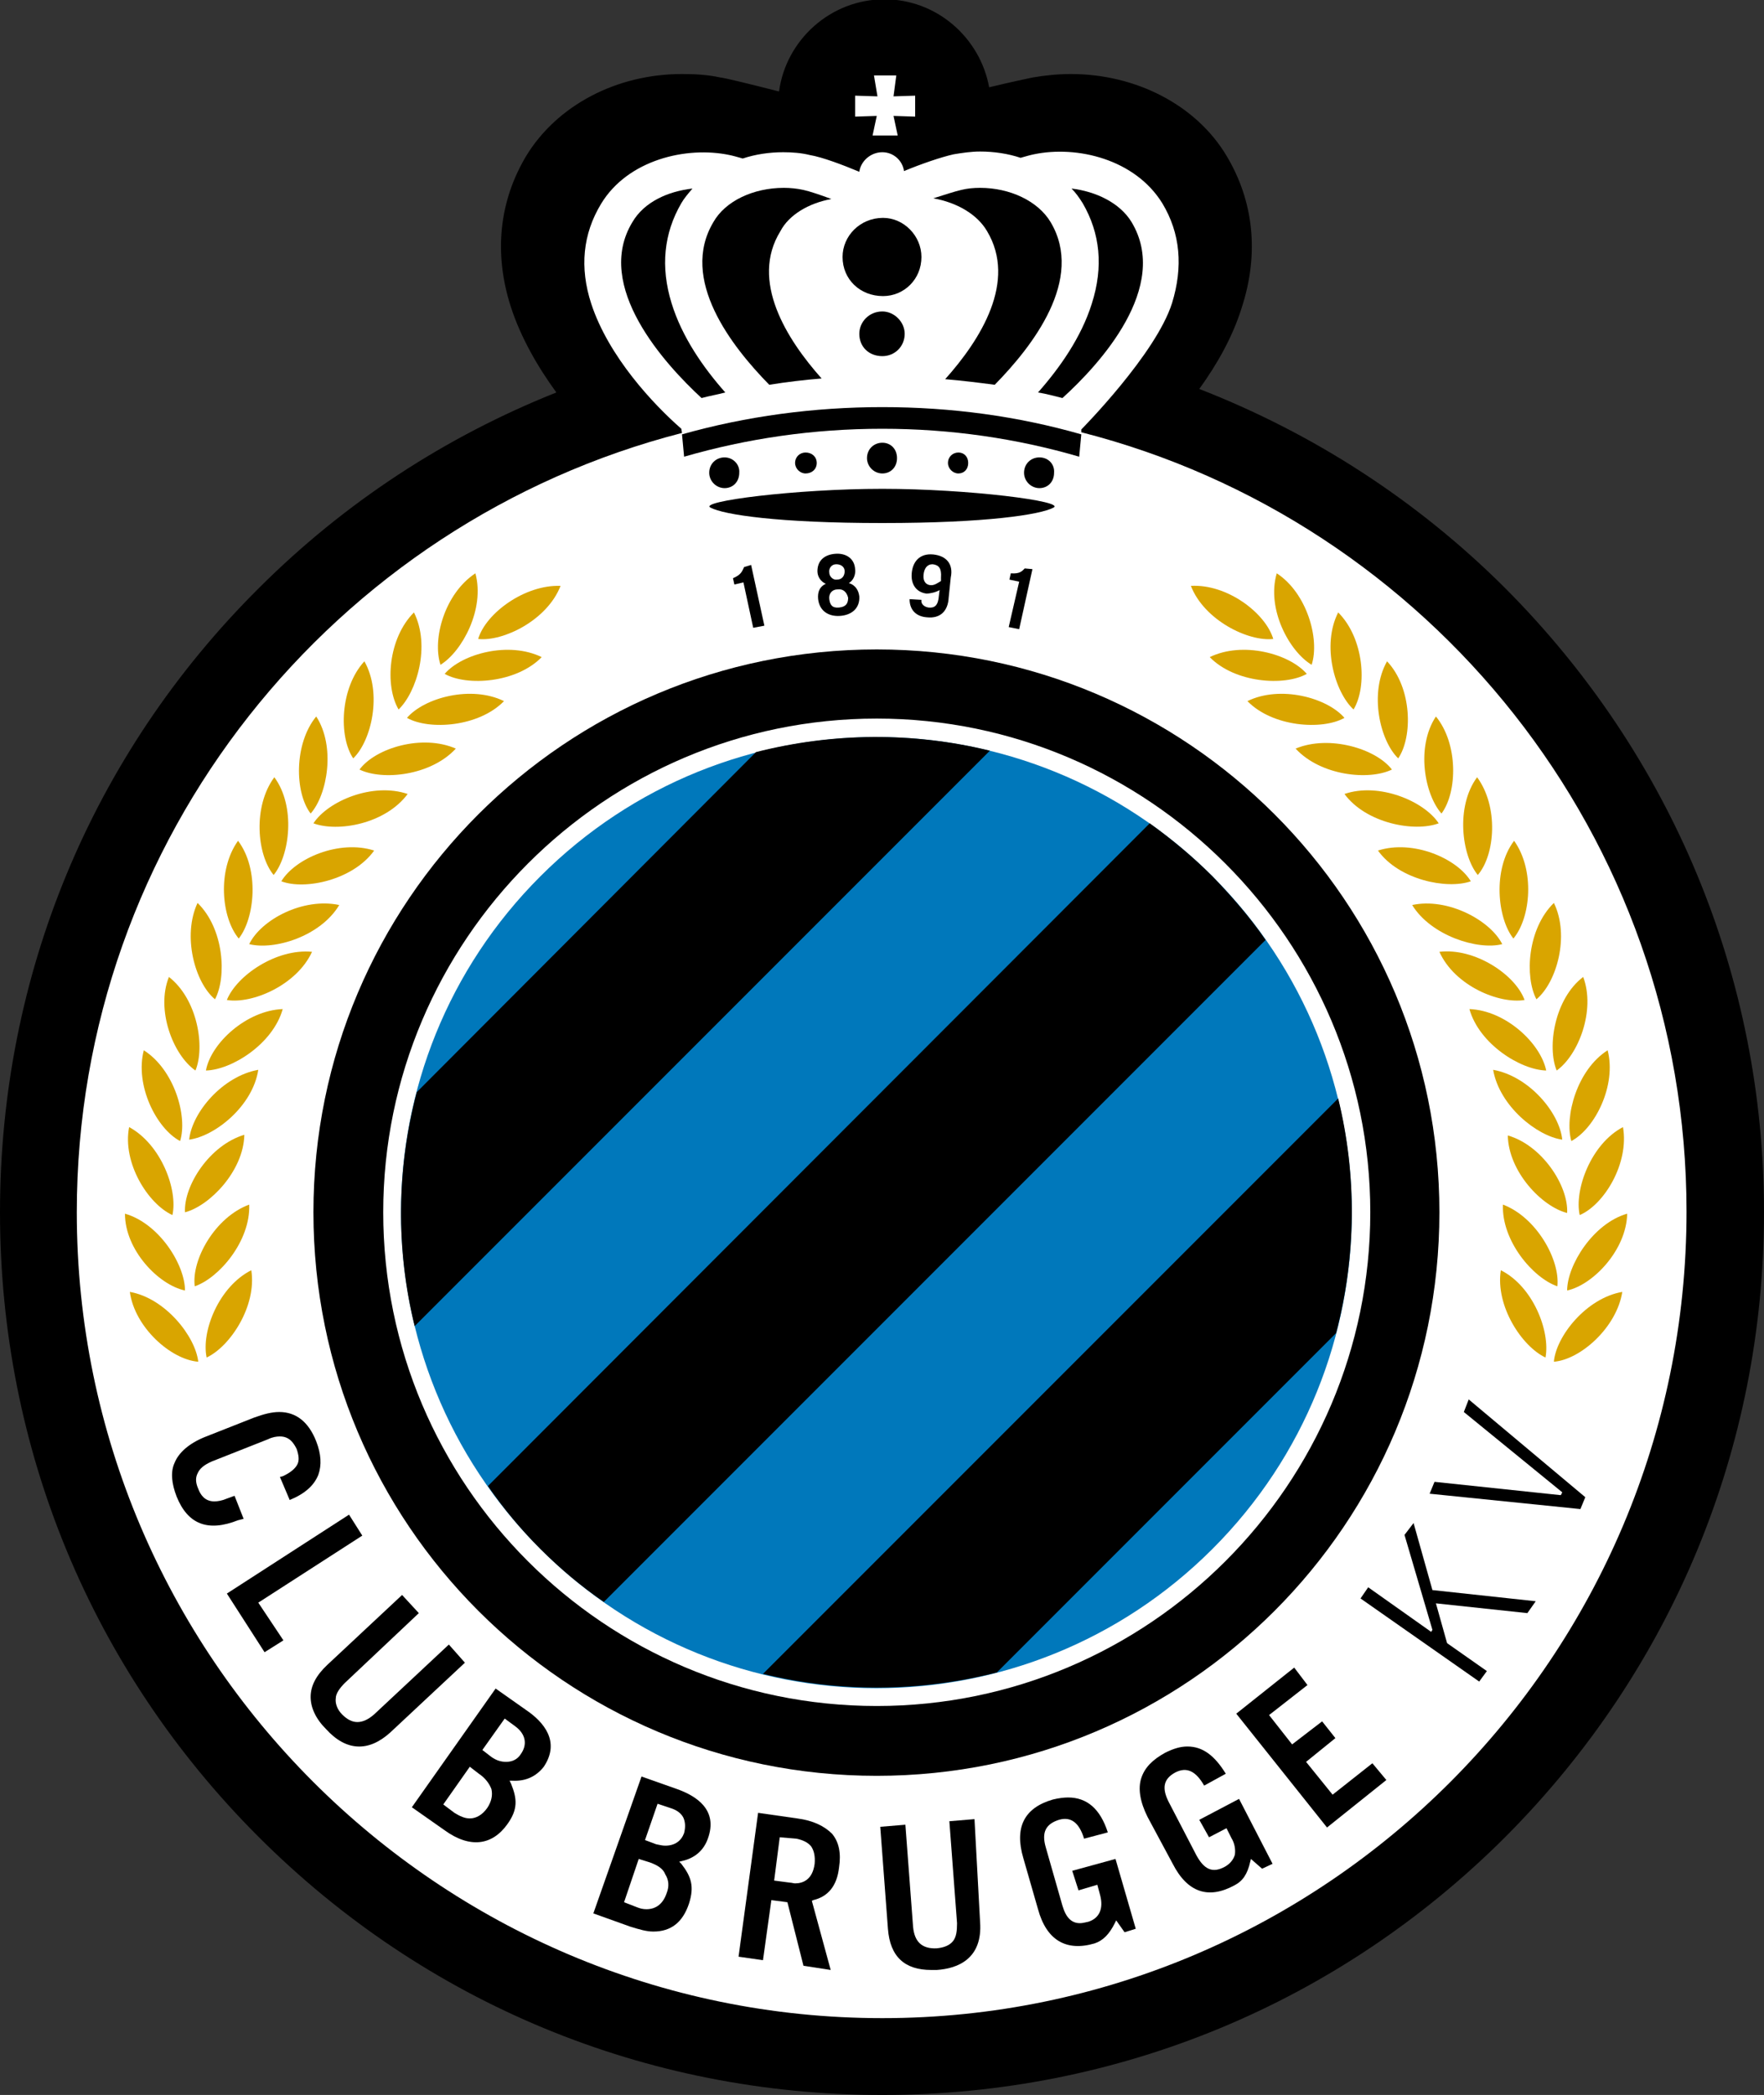<svg xmlns="http://www.w3.org/2000/svg" xmlns:xlink="http://www.w3.org/1999/xlink" id="Layer_1" x="0px" y="0px" viewBox="0 0 252.7 300" style="enable-background:new 0 0 252.7 300;" xml:space="preserve"><rect x="0" y="0" width="252.7" height="300" fill="#333333" stroke="none"/><style type="text/css">	.st0{clip-path:url(#SVGID_00000183237997217406485360000003035965268659778710_);fill:#FFFFFF;}	.st1{clip-path:url(#SVGID_00000094579097743511060450000004433352571906634910_);}	.st2{clip-path:url(#SVGID_00000114769410999626510570000000306697273530004372_);}	.st3{clip-path:url(#SVGID_00000142878504595691607400000013139378784513190547_);}	.st4{clip-path:url(#SVGID_00000057853607759002187710000001906131189522868881_);}	.st5{clip-path:url(#SVGID_00000066474380773786998550000011325452549371979445_);}	.st6{clip-path:url(#SVGID_00000135658107057506120230000003449599611971600792_);}	.st7{clip-path:url(#SVGID_00000091735658586456782510000002239963407606035847_);}	.st8{clip-path:url(#SVGID_00000045578506177783733440000007510132255773565612_);}	.st9{clip-path:url(#SVGID_00000090285045721862128670000005401143046385272195_);}	.st10{clip-path:url(#SVGID_00000068657951556204711230000012087179764945333125_);}	.st11{clip-path:url(#SVGID_00000064326614975724624890000008981287347319987354_);}	.st12{clip-path:url(#SVGID_00000093869729455116505150000008522404801648019646_);}	.st13{clip-path:url(#SVGID_00000009585419628377632820000009644727269615064711_);}	.st14{clip-path:url(#SVGID_00000160900952678009763490000014709661439824355007_);}	.st15{clip-path:url(#SVGID_00000105390126877552350190000000096787616553083292_);}	.st16{clip-path:url(#SVGID_00000082334057264800617700000009306851486601905590_);}	.st17{clip-path:url(#SVGID_00000052080029848150249000000012742075038814820495_);}	.st18{clip-path:url(#SVGID_00000088119341341297122560000016229666927140130481_);}	.st19{clip-path:url(#SVGID_00000060741765426476676040000010239587837857376655_);}	.st20{clip-path:url(#SVGID_00000101788552598733582490000016076828735522012302_);}	.st21{clip-path:url(#SVGID_00000075130986732763261060000013671444930605226655_);}	.st22{clip-path:url(#SVGID_00000157278288956286868770000011962491793449953162_);}	.st23{clip-path:url(#SVGID_00000072273671260079430860000006241635559905037463_);}	.st24{clip-path:url(#SVGID_00000078752033138171262530000003853794092820897208_);fill:#D9A500;}	.st25{clip-path:url(#SVGID_00000016791528207242014430000013574759948401945272_);fill:#D9A500;}	.st26{clip-path:url(#SVGID_00000144338335624115934700000005395466029447186062_);fill:#D9A500;}	.st27{clip-path:url(#SVGID_00000150825293815248738450000000006329108871202716_);fill:#D9A500;}	.st28{clip-path:url(#SVGID_00000068679347060492285330000000200165261553723803_);fill:#D9A500;}	.st29{clip-path:url(#SVGID_00000029758084322233632920000015395481575576348845_);fill:#D9A500;}	.st30{clip-path:url(#SVGID_00000090979473041495429590000017527031300329854627_);fill:#D9A500;}	.st31{clip-path:url(#SVGID_00000083794703257631833130000003591236805128890532_);fill:#D9A500;}	.st32{clip-path:url(#SVGID_00000171690860435065841880000015504570362413859975_);fill:#D9A500;}	.st33{clip-path:url(#SVGID_00000102509821027958358520000002524548191675924149_);fill:#D9A500;}	.st34{clip-path:url(#SVGID_00000020386540412474052680000014665061594750135714_);fill:#D9A500;}	.st35{clip-path:url(#SVGID_00000124876997767833409720000002646541199237889467_);fill:#D9A500;}	.st36{clip-path:url(#SVGID_00000124145995659265348280000008548918588782639242_);fill:#D9A500;}	.st37{clip-path:url(#SVGID_00000142884483138112311340000013223287831647468699_);fill:#D9A500;}	.st38{clip-path:url(#SVGID_00000018224636708180163100000007138073722485811615_);fill:#D9A500;}	.st39{clip-path:url(#SVGID_00000063619391121181388150000014691303284678263694_);fill:#D9A500;}	.st40{clip-path:url(#SVGID_00000182513236179394831270000003028042745409791889_);fill:#D9A500;}	.st41{clip-path:url(#SVGID_00000156572706906420208420000014222728960407114647_);fill:#D9A500;}	.st42{clip-path:url(#SVGID_00000181805317288915412360000012685260774259712680_);fill:#D9A500;}	.st43{clip-path:url(#SVGID_00000084513863018137601660000008578807197270576538_);fill:#D9A500;}	.st44{clip-path:url(#SVGID_00000020360923802177759690000011237070951371277213_);fill:#D9A500;}	.st45{clip-path:url(#SVGID_00000147899258339903591920000005682826759521380030_);fill:#D9A500;}	.st46{clip-path:url(#SVGID_00000032607030847127940350000010928972280377311895_);fill:#D9A500;}	.st47{clip-path:url(#SVGID_00000123405366875135295430000009510380539060921743_);fill:#D9A500;}	.st48{clip-path:url(#SVGID_00000059993161907775338490000002065886576272453285_);fill:#D9A500;}	.st49{clip-path:url(#SVGID_00000152983253382134074480000005146454383848348085_);fill:#D9A500;}	.st50{clip-path:url(#SVGID_00000015329798850186646660000008944554148251586220_);fill:#D9A500;}	.st51{clip-path:url(#SVGID_00000008133296358953810020000007297427030894563722_);fill:#D9A500;}	.st52{clip-path:url(#SVGID_00000093174982149002670440000003269446907554590853_);fill:#D9A500;}	.st53{clip-path:url(#SVGID_00000140724291780308577950000016252445512655202729_);fill:#D9A500;}	.st54{clip-path:url(#SVGID_00000100353667984880112220000014924700509686337428_);fill:#D9A500;}	.st55{clip-path:url(#SVGID_00000157301651714783451880000005104429669063313049_);fill:#D9A500;}	.st56{clip-path:url(#SVGID_00000169531241969263548000000014339503081915577495_);fill:#D9A500;}	.st57{clip-path:url(#SVGID_00000053530812003729577610000014405827672753060281_);fill:#D9A500;}	.st58{clip-path:url(#SVGID_00000158735824699613075200000012504763439719829170_);fill:#D9A500;}	.st59{clip-path:url(#SVGID_00000075159052875950166250000014611497136665284778_);fill:#D9A500;}	.st60{clip-path:url(#SVGID_00000003101332799425585110000011370387272871056778_);fill:#D9A500;}	.st61{clip-path:url(#SVGID_00000183945783669120111650000009021539796264022939_);fill:#D9A500;}	.st62{clip-path:url(#SVGID_00000129172881842669650550000012478687605075601324_);fill:#D9A500;}	.st63{clip-path:url(#SVGID_00000115489185394863802930000004740805353441901211_);fill:#D9A500;}	.st64{clip-path:url(#SVGID_00000023272648525946605200000012718187701380098438_);fill:#D9A500;}	.st65{clip-path:url(#SVGID_00000098213332647544478260000017101460320910429084_);fill:#D9A500;}	.st66{clip-path:url(#SVGID_00000034066878262028223640000009951415498656995498_);fill:#D9A500;}	.st67{clip-path:url(#SVGID_00000154394472261040960380000008107322745393831061_);fill:#D9A500;}	.st68{clip-path:url(#SVGID_00000047751240719046934420000018406094524890893210_);fill:#D9A500;}	.st69{clip-path:url(#SVGID_00000083078786012982661200000003050563241153683854_);fill:#D9A500;}	.st70{clip-path:url(#SVGID_00000129192214078043826470000016803291497063614620_);fill:#D9A500;}	.st71{clip-path:url(#SVGID_00000179619034551788480740000007259778540264114593_);fill:#D9A500;}	.st72{clip-path:url(#SVGID_00000013894914923082718380000010258943813876578995_);fill:#D9A500;}	.st73{clip-path:url(#SVGID_00000057829743349101225470000012543959605420034480_);fill:#D9A500;}	.st74{clip-path:url(#SVGID_00000044167700773785911410000003432706412366580145_);}	.st75{clip-path:url(#SVGID_00000003826808147966829760000018238525652979984544_);}	.st76{clip-path:url(#SVGID_00000099660913172984749810000001382507395587840685_);}	.st77{clip-path:url(#SVGID_00000154404312889356283110000011989945485603010716_);}	.st78{clip-path:url(#SVGID_00000113330482743466232750000003353241981231661751_);}	.st79{clip-path:url(#SVGID_00000102520435987341366450000001443004646477950650_);}	.st80{clip-path:url(#SVGID_00000028305219314176656750000016751490650642659480_);}	.st81{clip-path:url(#SVGID_00000073000028349363086840000011486789606286030465_);}	.st82{clip-path:url(#SVGID_00000025421713080067860170000007526204138113053596_);fill:#0078BB;}	.st83{clip-path:url(#SVGID_00000074433667161441277970000009333692346263049896_);}	.st84{clip-path:url(#SVGID_00000003083416457993621330000001973524040155399816_);}	.st85{clip-path:url(#SVGID_00000031890746822369675340000010761144904863953595_);}</style><g>	<g>		<g>			<defs>				<rect id="SVGID_1_" y="0" width="252.7" height="300"></rect>			</defs>			<clipPath id="SVGID_00000182492493981355706290000003073554079271186325_">				<use xlink:href="#SVGID_1_" style="overflow:visible;"></use>			</clipPath>			<path style="clip-path:url(#SVGID_00000182492493981355706290000003073554079271186325_);fill:#FFFFFF;" d="M158.9,60.7    c3.4-3.7,9.4-10.9,11.2-16.5c1.9-5.9,1.3-11.3-1.6-16.2c-3.8-6.3-11-8.5-16.5-8.5c-1.5,0-2.9,0.1-4.2,0.4    c-0.4,0.1-0.9,0.2-1.5,0.4c-1.9-0.5-3.8-0.8-5.8-0.8c-1.5,0-2.9,0.1-4.2,0.4c-0.1,0-0.2,0-0.2,0.1c0.3-1,0.5-2,0.5-3.1    c0-5.6-4.6-10.2-10.2-10.2c-5.6,0-10.2,4.6-10.2,10.2c0,1.1,0.2,2.1,0.5,3.1c0,0-0.1,0-0.1,0c-3.3-0.7-6.9-0.6-10.1,0.3    c-0.5-0.1-1-0.3-1.4-0.3c-1.4-0.3-2.8-0.4-4.3-0.4c-5.5,0-12.8,2.2-16.5,8.5c-2.9,4.9-3.5,10.3-1.6,16.2    c2.2,6.8,7.1,12.8,11,16.6C43.6,75.3,8.8,121.2,8.8,173.6c0,64.9,52.8,117.6,117.6,117.6c64.8,0,117.5-52.8,117.5-117.6    C244,121,209.2,75.1,158.9,60.7"></path>		</g>		<g>			<defs>				<rect id="SVGID_00000183242253252303348810000004002469715822237327_" y="0" width="252.7" height="300"></rect>			</defs>			<clipPath id="SVGID_00000015350576036196286190000017380862793766111677_">				<use xlink:href="#SVGID_00000183242253252303348810000004002469715822237327_" style="overflow:visible;"></use>			</clipPath>			<path style="clip-path:url(#SVGID_00000015350576036196286190000017380862793766111677_);" d="M119.1,28.5    c-1.6-0.6-3.1-1.1-4-1.3c-0.9-0.2-1.9-0.3-2.8-0.3c-4.4,0-8.4,1.9-10.1,4.9c-4.9,8.2,2.6,17.8,8,23.3c2.5-0.4,5-0.7,7.5-0.9    c-5-5.6-10.3-14-5.9-21.1C113,30.8,115.8,29.1,119.1,28.5"></path>		</g>		<g>			<defs>				<rect id="SVGID_00000051348385918602361330000015278163506830933139_" y="0" width="252.7" height="300"></rect>			</defs>			<clipPath id="SVGID_00000049194245816154707530000013149039711615545278_">				<use xlink:href="#SVGID_00000051348385918602361330000015278163506830933139_" style="overflow:visible;"></use>			</clipPath>			<path style="clip-path:url(#SVGID_00000049194245816154707530000013149039711615545278_);" d="M132,36.8c0-3-2.5-5.6-5.5-5.6    c-3.3,0-5.8,2.6-5.8,5.6c0,3.2,2.5,5.6,5.8,5.6C129.5,42.4,132,40,132,36.8"></path>		</g>		<g>			<defs>				<rect id="SVGID_00000103949998066861058490000001033349166761876637_" y="0" width="252.7" height="300"></rect>			</defs>			<clipPath id="SVGID_00000181801343259715161580000006738293534361100987_">				<use xlink:href="#SVGID_00000103949998066861058490000001033349166761876637_" style="overflow:visible;"></use>			</clipPath>			<path style="clip-path:url(#SVGID_00000181801343259715161580000006738293534361100987_);" d="M97.6,29.1c0.4-0.7,1-1.4,1.6-2.1    c-3.5,0.4-6.9,1.9-8.6,4.8C85,41,95.3,52.2,100.5,57c1.1-0.3,2.3-0.5,3.4-0.8c-3.1-3.5-6.2-7.9-7.7-12.8    C94.6,38.2,95.1,33.4,97.6,29.1"></path>		</g>		<g>			<defs>				<rect id="SVGID_00000086679428390344289480000010216881975040730767_" y="0" width="252.7" height="300"></rect>			</defs>			<clipPath id="SVGID_00000151523950379916764530000015614652924152574902_">				<use xlink:href="#SVGID_00000086679428390344289480000010216881975040730767_" style="overflow:visible;"></use>			</clipPath>			<path style="clip-path:url(#SVGID_00000151523950379916764530000015614652924152574902_);" d="M156.4,43.5    c-1.5,4.8-4.6,9.2-7.7,12.7c1.2,0.2,2.3,0.5,3.5,0.8c5.3-4.8,15.5-15.9,9.9-25.2c-1.7-2.8-5.2-4.4-8.6-4.8    c0.6,0.6,1.1,1.3,1.6,2.1C157.6,33.4,158.1,38.2,156.4,43.5"></path>		</g>		<g>			<defs>				<rect id="SVGID_00000132049897482083392820000007339790491577502904_" y="0" width="252.7" height="300"></rect>			</defs>			<clipPath id="SVGID_00000145760592912452665920000015515043924585314998_">				<use xlink:href="#SVGID_00000132049897482083392820000007339790491577502904_" style="overflow:visible;"></use>			</clipPath>			<path style="clip-path:url(#SVGID_00000145760592912452665920000015515043924585314998_);" d="M215.7,84.3    C203,71.6,188,62,171.8,55.7c2.6-3.6,4.8-7.5,6.1-11.7c2.5-7.7,1.7-15.2-2.2-21.7c-4.3-7.2-12.9-11.7-22.3-11.7    c-1.9,0-3.7,0.2-5.5,0.5c-0.4,0.1-2.9,0.6-6.2,1.4c-1.3-7.1-7.5-12.6-15-12.6c-7.7,0-14.1,5.8-15.1,13.2c-4.3-1.1-8-2-8.4-2    c-1.8-0.4-3.6-0.5-5.5-0.5c-9.4,0-17.9,4.5-22.3,11.7c-3.9,6.5-4.7,14-2.2,21.7c1.4,4.3,3.8,8.5,6.5,12.2    C63.9,62.5,49.4,71.9,37,84.3c-23.9,23.8-37,55.5-37,89.3c0,33.8,13.1,65.5,37,89.4c23.9,23.9,55.6,37,89.4,37    c33.7,0,65.4-13.1,89.3-37c23.8-23.9,37-55.6,37-89.4C252.7,139.9,239.5,108.2,215.7,84.3 M122.5,13.7l3.2,0.1l-0.5-3h3.2l-0.4,3    l3.1-0.1v3l-3.1-0.1l0.6,2.8h-1.7H125l0.6-2.8l-3.1,0.1V13.7z M126.4,289C62.8,289,11,237.2,11,173.6C11,120,47.9,74.8,97.7,62    l-0.1-0.6c-4-3.5-10.4-10.3-12.9-17.9c-1.7-5.2-1.2-10,1.4-14.3c3.8-6.3,12.2-8.3,18.4-7c0.5,0.1,1.2,0.3,1.9,0.5    c1.8-0.6,3.8-0.9,5.8-0.9c1.3,0,2.6,0.1,3.8,0.4c1.8,0.3,4.7,1.4,7.1,2.4c0.2-1.5,1.6-2.8,3.3-2.8c1.6,0,2.9,1.2,3.1,2.7    c2.4-1,5.3-2,7.1-2.4c1.2-0.2,2.5-0.4,3.8-0.4c2,0,4,0.3,5.8,0.9c0.7-0.2,1.4-0.4,1.9-0.5c6.2-1.3,14.5,0.7,18.4,7    c2.6,4.3,3,9.1,1.4,14.3c-2.3,7.3-13,18.1-13,18.1l0,0.4c49.8,12.7,86.7,57.9,86.7,111.6C241.6,237.2,189.9,289,126.4,289"></path>		</g>		<g>			<defs>				<rect id="SVGID_00000142874958644671225340000007746414563889553797_" y="0" width="252.7" height="300"></rect>			</defs>			<clipPath id="SVGID_00000182528732735799281140000001810504410023986070_">				<use xlink:href="#SVGID_00000142874958644671225340000007746414563889553797_" style="overflow:visible;"></use>			</clipPath>			<path style="clip-path:url(#SVGID_00000182528732735799281140000001810504410023986070_);" d="M129.6,47.8c0-1.7-1.5-3.2-3.2-3.2    c-1.9,0-3.3,1.5-3.3,3.2c0,1.9,1.4,3.2,3.3,3.2C128.2,51,129.6,49.6,129.6,47.8"></path>		</g>		<g>			<defs>				<rect id="SVGID_00000115499030893879123780000007175277525148716716_" y="0" width="252.7" height="300"></rect>			</defs>			<clipPath id="SVGID_00000178177871150288936300000013754361653240844933_">				<use xlink:href="#SVGID_00000115499030893879123780000007175277525148716716_" style="overflow:visible;"></use>			</clipPath>			<path style="clip-path:url(#SVGID_00000178177871150288936300000013754361653240844933_);" d="M141.4,33.1    c4.3,7.2-0.9,15.5-6,21.2c2.4,0.2,4.8,0.5,7.1,0.8c5.4-5.5,12.9-15.1,8-23.3c-1.8-3-5.8-4.9-10.1-4.9c-1,0-1.9,0.1-2.7,0.3    c-0.9,0.2-2.4,0.7-4,1.2C137.1,29,140,30.7,141.4,33.1"></path>		</g>		<g>			<defs>				<rect id="SVGID_00000136406650485963078070000014762203600619620737_" y="0" width="252.7" height="300"></rect>			</defs>			<clipPath id="SVGID_00000078766982286067998960000012199488009133862567_">				<use xlink:href="#SVGID_00000136406650485963078070000014762203600619620737_" style="overflow:visible;"></use>			</clipPath>			<path style="clip-path:url(#SVGID_00000078766982286067998960000012199488009133862567_);" d="M146.8,81.4    c-0.4,0.4-0.7,0.8-2,0.7l-0.2,0.9l1.4,0.3l-1.5,6.5l1.5,0.3l1.9-8.6L146.8,81.4z"></path>		</g>		<g>			<defs>				<rect id="SVGID_00000064348321058029652290000006690325837390125455_" y="0" width="252.7" height="300"></rect>			</defs>			<clipPath id="SVGID_00000080177584630795658170000004909232501690681999_">				<use xlink:href="#SVGID_00000064348321058029652290000006690325837390125455_" style="overflow:visible;"></use>			</clipPath>			<path style="clip-path:url(#SVGID_00000080177584630795658170000004909232501690681999_);" d="M121.6,83.5c0.7-0.4,1-1.3,0.9-2    c-0.1-1.6-1.4-2.3-2.8-2.2c-1.5,0.1-2.6,0.9-2.6,2.5c0,0.8,0.5,1.5,1.2,1.8c-0.9,0.4-1.2,1.2-1.1,2.2c0.2,1.7,1.5,2.5,3.1,2.4    c1.7-0.1,2.9-1.1,2.8-2.8C123,84.6,122.6,83.8,121.6,83.5 M119.8,80.8c0.7,0,1.2,0.4,1.2,1c0,0.7-0.4,1.2-1.1,1.2    c-0.5,0.1-1.1-0.4-1.1-1C118.7,81.4,119.1,80.8,119.8,80.8 M120.2,87c-1,0.1-1.3-0.4-1.4-1.2c-0.1-0.8,0.4-1.4,1.2-1.4    c0.8-0.1,1.3,0.4,1.5,1.2C121.5,86.4,121.2,86.9,120.2,87"></path>		</g>		<g>			<defs>				<rect id="SVGID_00000072257374597605779830000012094073903677897868_" y="0" width="252.7" height="300"></rect>			</defs>			<clipPath id="SVGID_00000082346725453835029380000002905315160354986119_">				<use xlink:href="#SVGID_00000072257374597605779830000012094073903677897868_" style="overflow:visible;"></use>			</clipPath>			<path style="clip-path:url(#SVGID_00000082346725453835029380000002905315160354986119_);" d="M106.6,81.2    c-0.3,0.6-0.4,1.1-1.6,1.6l0.2,0.9l1.3-0.3l1.4,6.5l1.6-0.3l-1.9-8.7L106.6,81.2z"></path>		</g>		<g>			<defs>				<rect id="SVGID_00000000917942491206430560000013022741851680955057_" y="0" width="252.7" height="300"></rect>			</defs>			<clipPath id="SVGID_00000139999657876812970670000006830132177709035421_">				<use xlink:href="#SVGID_00000000917942491206430560000013022741851680955057_" style="overflow:visible;"></use>			</clipPath>			<path style="clip-path:url(#SVGID_00000139999657876812970670000006830132177709035421_);" d="M133.7,79.4c-2-0.2-3,1.1-3.1,2.8    c-0.1,1.4,0.6,2.6,2.1,2.8c0.6,0,1.4-0.2,1.9-0.5l-0.1,0.8c-0.1,1.4-0.6,1.8-1.5,1.7c-0.6-0.1-1.1-0.5-1-1.1l-1.7-0.1    c0,1.6,1,2.5,2.5,2.6c1.9,0.2,3-0.9,3.1-2.8l0.3-2.9C136.6,80.8,135.6,79.6,133.7,79.4 M134.8,82.7l0,0.5    c-0.5,0.3-0.9,0.6-1.4,0.6c-0.7,0-1.2-0.5-1.1-1.5c0.1-0.9,0.5-1.5,1.3-1.5C134.5,80.9,134.9,81.4,134.8,82.7"></path>		</g>		<g>			<defs>				<rect id="SVGID_00000132047663959722732800000012418783571824677051_" y="0" width="252.7" height="300"></rect>			</defs>			<clipPath id="SVGID_00000093883434773420263840000016924431021822010788_">				<use xlink:href="#SVGID_00000132047663959722732800000012418783571824677051_" style="overflow:visible;"></use>			</clipPath>			<path style="clip-path:url(#SVGID_00000093883434773420263840000016924431021822010788_);" d="M153.6,267.9l0.9,2.8l2.7-0.8    l0.4,1.5c0.5,1.9-0.1,3.3-1.7,3.8c-0.5,0.1-0.8,0.2-1.2,0.2c-1.2,0-2-0.8-2.5-2.5l-2.4-8.4c-0.6-2.1,0-3.3,1.9-3.9    c1.7-0.5,2.9,0.4,3.6,2.7l3.4-0.9c-1.1-3.4-3-5-5.7-5c-0.6,0-1.4,0.1-2.2,0.3c-4.1,1.2-5.5,4-4.2,8.4l2.1,7.3    c1.2,4.4,4,6.1,8.1,4.9c1.2-0.4,2.1-1.3,2.9-2.9l0.2-0.4l1.2,1.7l1.6-0.5l-2.9-10L153.6,267.9z"></path>		</g>		<g>			<defs>				<rect id="SVGID_00000135651228768759208920000010980298994326907549_" y="0" width="252.7" height="300"></rect>			</defs>			<clipPath id="SVGID_00000053504667849646224410000011374398321778251966_">				<use xlink:href="#SVGID_00000135651228768759208920000010980298994326907549_" style="overflow:visible;"></use>			</clipPath>			<path style="clip-path:url(#SVGID_00000053504667849646224410000011374398321778251966_);" d="M34.9,217.5l-1.3-3.3l-1.1,0.4    c-0.7,0.3-1.3,0.4-1.8,0.4c-1.4,0-2-1-2.3-1.8c-0.4-0.9-0.4-1.6-0.1-2.2c0.3-0.7,0.9-1.2,2-1.7l8.1-3.2c0.6-0.3,1.2-0.4,1.7-0.4    c1.4,0,2,1,2.4,1.8c0.3,0.9,0.4,1.6,0.1,2.2c-0.3,0.6-1,1.2-2.1,1.7l-0.4,0.1l1.4,3.3c2.2-0.9,3.5-2.1,4.1-3.6    c0.5-1.4,0.4-3-0.3-4.8c-1.1-2.8-2.9-4.2-5.3-4.2c-1.1,0-2.2,0.3-3.6,0.8l-7.1,2.8c-2.2,0.9-3.7,2.2-4.3,3.7    c-0.6,1.3-0.4,3,0.3,4.8c1.6,4,4.5,5.1,8.8,3.4L34.9,217.5z"></path>		</g>		<g>			<defs>				<rect id="SVGID_00000067958274266210589850000012061568498660254880_" y="0" width="252.7" height="300"></rect>			</defs>			<clipPath id="SVGID_00000109013966600123971070000005888731912034707351_">				<use xlink:href="#SVGID_00000067958274266210589850000012061568498660254880_" style="overflow:visible;"></use>			</clipPath>			<polygon style="clip-path:url(#SVGID_00000109013966600123971070000005888731912034707351_);" points="51.9,219.9 50,216.9     32.5,228.2 37.9,236.6 40.6,234.9 37,229.5    "></polygon>		</g>		<g>			<defs>				<rect id="SVGID_00000092418256048470543110000000076913381223096976_" y="0" width="252.7" height="300"></rect>			</defs>			<clipPath id="SVGID_00000061447710191443618650000005950189923787763341_">				<use xlink:href="#SVGID_00000092418256048470543110000000076913381223096976_" style="overflow:visible;"></use>			</clipPath>			<path style="clip-path:url(#SVGID_00000061447710191443618650000005950189923787763341_);" d="M97,256.2l-5.1-1.8L85,274l5.3,1.9    c1.3,0.4,2.3,0.7,3.3,0.7c2.5,0,4.2-1.3,5.1-4c0.8-2.5,0.3-3.9-1.1-5.7l-0.3-0.3l0.4-0.1c1.8-0.4,3.1-1.5,3.7-3.2    C102.9,259.2,99.8,257.2,97,256.2 M95.5,271.1c-0.5,1.5-1.5,2.3-2.9,2.3c-0.5,0-0.9-0.1-1.4-0.3l-1.8-0.7l2.1-6.2l1.6,0.5    c1.1,0.4,1.9,0.9,2.2,1.7C95.8,269.2,95.9,270.1,95.5,271.1 M98,262.5c-0.4,1.1-1.3,1.8-2.7,1.8c-0.4,0-0.8-0.1-1.3-0.2l-1.6-0.6    l1.8-5.2l1.8,0.6c1,0.3,1.6,0.8,1.9,1.4C98.2,261,98.2,261.7,98,262.5"></path>		</g>		<g>			<defs>				<rect id="SVGID_00000105392139436399535670000010880180624210299537_" y="0" width="252.7" height="300"></rect>			</defs>			<clipPath id="SVGID_00000019657427225600009000000007879691799360590996_">				<use xlink:href="#SVGID_00000105392139436399535670000010880180624210299537_" style="overflow:visible;"></use>			</clipPath>			<path style="clip-path:url(#SVGID_00000019657427225600009000000007879691799360590996_);" d="M114.2,260.4l-5.6-0.8l-2.8,20.6    l3.5,0.5l1.2-8.6l2.3,0.3l2.3,9.1l3.9,0.6l-2.7-9.9l0.2-0.1c2.1-0.5,3.4-2,3.7-4.7c0.3-2,0-3.6-1-4.8    C118.1,261.5,116.5,260.7,114.2,260.4 M116.7,266.9c-0.3,2.3-1.7,2.8-2.8,2.8c-0.2,0-0.5-0.1-0.7-0.1l-2.3-0.3l0.8-6.2l2.4,0.2    c0.9,0.2,1.6,0.5,2.1,1.1C116.6,265,116.8,265.8,116.7,266.9"></path>		</g>		<g>			<defs>				<rect id="SVGID_00000119115907176934366670000011946694030230388106_" y="0" width="252.7" height="300"></rect>			</defs>			<clipPath id="SVGID_00000093147613876397783100000003209542268430121374_">				<use xlink:href="#SVGID_00000119115907176934366670000011946694030230388106_" style="overflow:visible;"></use>			</clipPath>			<path style="clip-path:url(#SVGID_00000093147613876397783100000003209542268430121374_);" d="M139.6,260.5l-3.6,0.3l1.1,14.6    c0,1.1-0.1,2-0.6,2.6c-0.5,0.6-1.3,0.9-2.3,1c-2.1,0.1-3.2-0.9-3.4-3.1l-1.1-14.6l-3.6,0.3l1.1,14.6c0.3,4,2.4,5.9,6.2,5.9h0.8    c3-0.2,6.6-1.6,6.2-6.9L139.6,260.5z"></path>		</g>		<g>			<defs>				<rect id="SVGID_00000152252255326898769970000002049152237431603861_" y="0" width="252.7" height="300"></rect>			</defs>			<clipPath id="SVGID_00000020384975301991833010000012559173989751888266_">				<use xlink:href="#SVGID_00000152252255326898769970000002049152237431603861_" style="overflow:visible;"></use>			</clipPath>			<path style="clip-path:url(#SVGID_00000020384975301991833010000012559173989751888266_);" d="M171.8,260.6l1.4,2.5l2.5-1.3    l0.7,1.4c0.5,0.8,0.6,1.7,0.5,2.4c-0.2,0.7-0.7,1.3-1.4,1.7c-1.8,1-3,0.4-4.1-1.6l-4-7.7c-1-2-0.7-3.3,1-4.2    c1.6-0.8,2.9-0.2,4.1,1.9l3.1-1.7c-1.6-2.6-3.3-3.9-5.5-3.9c-1,0-2,0.3-3.2,0.9c-1.8,1-2.9,2.1-3.4,3.6c-0.5,1.5-0.2,3.4,0.9,5.6    l3.6,6.7c2.1,4.1,5.1,5.1,8.8,3.1c1.2-0.6,1.9-1.6,2.3-3.4l0.1-0.4l1.6,1.4l1.5-0.7l-4.8-9.3L171.8,260.6z"></path>		</g>		<g>			<defs>				<rect id="SVGID_00000011030861382798630160000005774427642201560988_" y="0" width="252.7" height="300"></rect>			</defs>			<clipPath id="SVGID_00000115500289301405838740000005914970209109678467_">				<use xlink:href="#SVGID_00000011030861382798630160000005774427642201560988_" style="overflow:visible;"></use>			</clipPath>			<polygon style="clip-path:url(#SVGID_00000115500289301405838740000005914970209109678467_);" points="210.4,200.4 209.7,202.2     223.8,213.7 223.6,214.1 223.5,214.1 205.5,212.2 204.8,213.9 226.4,216.1 227.1,214.4    "></polygon>		</g>		<g>			<defs>				<rect id="SVGID_00000179604124589255536210000009316721275141753531_" y="0" width="252.7" height="300"></rect>			</defs>			<clipPath id="SVGID_00000162333176721222036960000005437045844049310132_">				<use xlink:href="#SVGID_00000179604124589255536210000009316721275141753531_" style="overflow:visible;"></use>			</clipPath>			<polygon style="clip-path:url(#SVGID_00000162333176721222036960000005437045844049310132_);" points="190.9,257 187.1,252.3     191.3,248.9 189.4,246.5 185.1,249.8 181.8,245.6 187.3,241.3 185.4,238.8 177.1,245.4 190.1,261.7 198.6,254.9 196.6,252.5        "></polygon>		</g>		<g>			<defs>				<rect id="SVGID_00000016756747576083395080000007081094623571019907_" y="0" width="252.7" height="300"></rect>			</defs>			<clipPath id="SVGID_00000098197132431229892220000017980311322040046746_">				<use xlink:href="#SVGID_00000016756747576083395080000007081094623571019907_" style="overflow:visible;"></use>			</clipPath>			<path style="clip-path:url(#SVGID_00000098197132431229892220000017980311322040046746_);" d="M64.3,235.5l-10.7,10    c-0.8,0.7-1.6,1.1-2.4,1.1c-0.8,0-1.5-0.4-2.2-1.1c-0.7-0.7-1-1.6-0.9-2.3c0-0.7,0.6-1.5,1.3-2.2L60,231l-2.4-2.6l-10.7,10    c-1.6,1.5-2.4,3-2.4,4.6c0,1.5,0.7,3.1,2.2,4.6c2.9,3.2,6.1,3.3,9.2,0.5l10.7-10L64.3,235.5z"></path>		</g>		<g>			<defs>				<rect id="SVGID_00000178169881238598122940000004362331196052270213_" y="0" width="252.7" height="300"></rect>			</defs>			<clipPath id="SVGID_00000106857536107431120120000008061393555573682586_">				<use xlink:href="#SVGID_00000178169881238598122940000004362331196052270213_" style="overflow:visible;"></use>			</clipPath>			<polygon style="clip-path:url(#SVGID_00000106857536107431120120000008061393555573682586_);" points="202.5,218.1 201.2,219.8     205.2,233.4 205,233.7 204.9,233.6 196,227.3 194.9,228.9 211.9,240.8 213,239.3 207.3,235.3 205.7,229.6 218.8,231 220,229.3     205.2,227.7    "></polygon>		</g>		<g>			<defs>				<rect id="SVGID_00000031189361871440739400000005991523103474533046_" y="0" width="252.7" height="300"></rect>			</defs>			<clipPath id="SVGID_00000080887174074445243770000003344589917374407313_">				<use xlink:href="#SVGID_00000031189361871440739400000005991523103474533046_" style="overflow:visible;"></use>			</clipPath>			<path style="clip-path:url(#SVGID_00000080887174074445243770000003344589917374407313_);" d="M75.4,244.9l-4.4-3.1l-12,17    l4.7,3.3c3.6,2.6,6.8,2.2,9-0.9c1.5-2.1,1.4-3.6,0.5-5.8l-0.2-0.4h0.4c1.9,0.1,3.4-0.6,4.5-2C80.3,249.4,77.9,246.6,75.4,244.9     M69.8,258.9c-0.7,1-1.6,1.5-2.5,1.5c-0.7,0-1.4-0.3-2.2-0.8l-1.6-1.2l3.8-5.4l1.3,1c0.9,0.6,1.5,1.4,1.8,2.2    C70.6,257.1,70.4,258,69.8,258.9 M74.6,251.2c-0.5,0.8-1.3,1.1-2.1,1.1c-0.7,0-1.4-0.2-2.1-0.7l-1.3-1l3.2-4.5l1.5,1.1    C75.3,248.3,75.6,249.8,74.6,251.2"></path>		</g>		<g>			<defs>				<rect id="SVGID_00000041984965808973611270000003127505613558434703_" y="0" width="252.7" height="300"></rect>			</defs>			<clipPath id="SVGID_00000021099509207537900070000015547218272860288385_">				<use xlink:href="#SVGID_00000041984965808973611270000003127505613558434703_" style="overflow:visible;"></use>			</clipPath>			<path style="clip-path:url(#SVGID_00000021099509207537900070000015547218272860288385_);fill:#D9A500;" d="M224.5,184.8    c3.7-0.8,8.5-5.8,8.6-11C228.2,175.2,224.5,181.2,224.5,184.8"></path>		</g>		<g>			<defs>				<rect id="SVGID_00000147182903467559511960000001889293553632790666_" y="0" width="252.7" height="300"></rect>			</defs>			<clipPath id="SVGID_00000002358299633507466340000009543950280921657511_">				<use xlink:href="#SVGID_00000147182903467559511960000001889293553632790666_" style="overflow:visible;"></use>			</clipPath>			<path style="clip-path:url(#SVGID_00000002358299633507466340000009543950280921657511_);fill:#D9A500;" d="M222.6,129.3    c-3.8,3.7-4.2,10.6-2.5,13.8C223,140.7,224.9,134,222.6,129.3"></path>		</g>		<g>			<defs>				<rect id="SVGID_00000182500992537006944930000011863927785855797416_" y="0" width="252.7" height="300"></rect>			</defs>			<clipPath id="SVGID_00000095306846168341193180000000272165421377076398_">				<use xlink:href="#SVGID_00000182500992537006944930000011863927785855797416_" style="overflow:visible;"></use>			</clipPath>			<path style="clip-path:url(#SVGID_00000095306846168341193180000000272165421377076398_);fill:#D9A500;" d="M225.1,163.4    c3.4-1.8,6.5-8,5.2-13C225.9,153.2,224.1,159.9,225.1,163.4"></path>		</g>		<g>			<defs>				<rect id="SVGID_00000026842469516104279070000005077588188800987040_" y="0" width="252.7" height="300"></rect>			</defs>			<clipPath id="SVGID_00000154426290072592395670000010792311039027414163_">				<use xlink:href="#SVGID_00000026842469516104279070000005077588188800987040_" style="overflow:visible;"></use>			</clipPath>			<path style="clip-path:url(#SVGID_00000154426290072592395670000010792311039027414163_);fill:#D9A500;" d="M216.9,120.4    c-3.1,4.1-2.4,11.1-0.1,14C219.3,131.4,219.9,124.6,216.9,120.4"></path>		</g>		<g>			<defs>				<rect id="SVGID_00000076590194435698629960000008277479883413535909_" y="0" width="252.7" height="300"></rect>			</defs>			<clipPath id="SVGID_00000152981819795829906800000008486657172535286926_">				<use xlink:href="#SVGID_00000076590194435698629960000008277479883413535909_" style="overflow:visible;"></use>			</clipPath>			<path style="clip-path:url(#SVGID_00000152981819795829906800000008486657172535286926_);fill:#D9A500;" d="M226.3,174    c3.5-1.5,7.1-7.4,6.2-12.6C227.9,163.8,225.5,170.4,226.3,174"></path>		</g>		<g>			<defs>				<rect id="SVGID_00000147210811188111747320000008325457509847473083_" y="0" width="252.7" height="300"></rect>			</defs>			<clipPath id="SVGID_00000033353482039954725400000010821717795143838859_">				<use xlink:href="#SVGID_00000147210811188111747320000008325457509847473083_" style="overflow:visible;"></use>			</clipPath>			<path style="clip-path:url(#SVGID_00000033353482039954725400000010821717795143838859_);fill:#D9A500;" d="M218.4,143.2    c-1.3-3.6-7.1-7.5-12.2-6.9C208.4,141.2,214.8,143.8,218.4,143.2"></path>		</g>		<g>			<defs>				<rect id="SVGID_00000005972584473670996980000008607333323923272592_" y="0" width="252.7" height="300"></rect>			</defs>			<clipPath id="SVGID_00000024697434301999383190000004374951671442593173_">				<use xlink:href="#SVGID_00000005972584473670996980000008607333323923272592_" style="overflow:visible;"></use>			</clipPath>			<path style="clip-path:url(#SVGID_00000024697434301999383190000004374951671442593173_);fill:#D9A500;" d="M206.1,117.9    c-2.1-3.2-8.6-5.9-13.5-4.2C195.7,117.9,202.6,119.2,206.1,117.9"></path>		</g>		<g>			<defs>				<rect id="SVGID_00000109028701145876275060000003725612092925065108_" y="0" width="252.7" height="300"></rect>			</defs>			<clipPath id="SVGID_00000084499477681907583770000010469861216140886168_">				<use xlink:href="#SVGID_00000109028701145876275060000003725612092925065108_" style="overflow:visible;"></use>			</clipPath>			<path style="clip-path:url(#SVGID_00000084499477681907583770000010469861216140886168_);fill:#D9A500;" d="M215.2,135.2    c-1.7-3.4-7.8-6.7-12.9-5.6C205,134,211.7,136.1,215.2,135.2"></path>		</g>		<g>			<defs>				<rect id="SVGID_00000072985936549882100050000008802450368676528279_" y="0" width="252.7" height="300"></rect>			</defs>			<clipPath id="SVGID_00000119815311879319440550000016397869121536833203_">				<use xlink:href="#SVGID_00000072985936549882100050000008802450368676528279_" style="overflow:visible;"></use>			</clipPath>			<path style="clip-path:url(#SVGID_00000119815311879319440550000016397869121536833203_);fill:#D9A500;" d="M210.7,126.2    c-2-3.3-8.3-6-13.3-4.4C200.4,126,207.3,127.4,210.7,126.2"></path>		</g>		<g>			<defs>				<rect id="SVGID_00000160148914496749004220000014663947791156362906_" y="0" width="252.7" height="300"></rect>			</defs>			<clipPath id="SVGID_00000098197925415661472410000003053887253553734548_">				<use xlink:href="#SVGID_00000160148914496749004220000014663947791156362906_" style="overflow:visible;"></use>			</clipPath>			<path style="clip-path:url(#SVGID_00000098197925415661472410000003053887253553734548_);fill:#D9A500;" d="M205.7,102.6    c-2.9,4.4-1.6,11.2,0.8,13.9C208.8,113.4,208.9,106.5,205.7,102.6"></path>		</g>		<g>			<defs>				<rect id="SVGID_00000033336924366071645270000009357698161693768631_" y="0" width="252.7" height="300"></rect>			</defs>			<clipPath id="SVGID_00000021116641581571567480000001078791289066479242_">				<use xlink:href="#SVGID_00000033336924366071645270000009357698161693768631_" style="overflow:visible;"></use>			</clipPath>			<path style="clip-path:url(#SVGID_00000021116641581571567480000001078791289066479242_);fill:#D9A500;" d="M191.7,87.7    c-2.4,4.7-0.5,11.4,2.2,13.9C195.9,98.3,195.4,91.4,191.7,87.7"></path>		</g>		<g>			<defs>				<rect id="SVGID_00000036941351072757966120000011002760445532938391_" y="0" width="252.7" height="300"></rect>			</defs>			<clipPath id="SVGID_00000169558833750765577130000010410202503570946997_">				<use xlink:href="#SVGID_00000036941351072757966120000011002760445532938391_" style="overflow:visible;"></use>			</clipPath>			<path style="clip-path:url(#SVGID_00000169558833750765577130000010410202503570946997_);fill:#D9A500;" d="M198.7,94.7    c-2.6,4.6-1,11.4,1.6,13.9C202.4,105.5,202.3,98.5,198.7,94.7"></path>		</g>		<g>			<defs>				<rect id="SVGID_00000025419591300413251090000002402783534150928799_" y="0" width="252.7" height="300"></rect>			</defs>			<clipPath id="SVGID_00000034078881356409239670000013182463724471153308_">				<use xlink:href="#SVGID_00000025419591300413251090000002402783534150928799_" style="overflow:visible;"></use>			</clipPath>			<path style="clip-path:url(#SVGID_00000034078881356409239670000013182463724471153308_);fill:#D9A500;" d="M211.6,111.3    c-3.1,4.2-2.2,11.2,0.1,14C214.2,122.4,214.7,115.5,211.6,111.3"></path>		</g>		<g>			<defs>				<rect id="SVGID_00000031916752031979575810000014114077770024587446_" y="0" width="252.7" height="300"></rect>			</defs>			<clipPath id="SVGID_00000149369118742721426420000003673417131283042733_">				<use xlink:href="#SVGID_00000031916752031979575810000014114077770024587446_" style="overflow:visible;"></use>			</clipPath>			<path style="clip-path:url(#SVGID_00000149369118742721426420000003673417131283042733_);fill:#D9A500;" d="M223,153.3    c3.1-2.2,5.6-8.6,3.8-13.4C222.7,143,221.6,149.9,223,153.3"></path>		</g>		<g>			<defs>				<rect id="SVGID_00000052063401473019395870000000428749522463232160_" y="0" width="252.7" height="300"></rect>			</defs>			<clipPath id="SVGID_00000116216829076491701380000017251817530474726577_">				<use xlink:href="#SVGID_00000052063401473019395870000000428749522463232160_" style="overflow:visible;"></use>			</clipPath>			<path style="clip-path:url(#SVGID_00000116216829076491701380000017251817530474726577_);fill:#D9A500;" d="M210.5,144.5    c1.4,5,7.3,8.7,11,8.8C220.7,149.4,215.7,144.7,210.5,144.5"></path>		</g>		<g>			<defs>				<rect id="SVGID_00000114074439219415110770000004553471328724604077_" y="0" width="252.7" height="300"></rect>			</defs>			<clipPath id="SVGID_00000064317053247844201920000011308116386184397457_">				<use xlink:href="#SVGID_00000114074439219415110770000004553471328724604077_" style="overflow:visible;"></use>			</clipPath>			<path style="clip-path:url(#SVGID_00000064317053247844201920000011308116386184397457_);fill:#D9A500;" d="M187.9,95.2    c1.2-3.7-0.7-10.3-5-13.1C181.4,87.2,184.7,93.3,187.9,95.2"></path>		</g>		<g>			<defs>				<rect id="SVGID_00000153690365175813930020000016842283642764888962_" y="0" width="252.7" height="300"></rect>			</defs>			<clipPath id="SVGID_00000043454120369148027200000012920107511750498992_">				<use xlink:href="#SVGID_00000153690365175813930020000016842283642764888962_" style="overflow:visible;"></use>			</clipPath>			<path style="clip-path:url(#SVGID_00000043454120369148027200000012920107511750498992_);fill:#D9A500;" d="M192.6,102.8    c-2.5-2.9-9.2-4.7-13.9-2.4C182.3,104.1,189.4,104.6,192.6,102.8"></path>		</g>		<g>			<defs>				<rect id="SVGID_00000130608201689819366120000008307135720918538917_" y="0" width="252.7" height="300"></rect>			</defs>			<clipPath id="SVGID_00000052785008352094906690000014434220115135828378_">				<use xlink:href="#SVGID_00000130608201689819366120000008307135720918538917_" style="overflow:visible;"></use>			</clipPath>			<path style="clip-path:url(#SVGID_00000052785008352094906690000014434220115135828378_);fill:#D9A500;" d="M30.8,143.1    c1.7-3.2,1.3-10.1-2.5-13.8C26.1,134,27.9,140.7,30.8,143.1"></path>		</g>		<g>			<defs>				<rect id="SVGID_00000147917980113342620150000001336877381425513095_" y="0" width="252.7" height="300"></rect>			</defs>			<clipPath id="SVGID_00000028326977135810019090000017587525235953970837_">				<use xlink:href="#SVGID_00000147917980113342620150000001336877381425513095_" style="overflow:visible;"></use>			</clipPath>			<path style="clip-path:url(#SVGID_00000028326977135810019090000017587525235953970837_);fill:#D9A500;" d="M25.8,163.4    c1.1-3.5-0.8-10.2-5.2-13C19.3,155.4,22.4,161.6,25.8,163.4"></path>		</g>		<g>			<defs>				<rect id="SVGID_00000024000137715895469370000006370378716993226890_" y="0" width="252.7" height="300"></rect>			</defs>			<clipPath id="SVGID_00000085213665080741692090000016599200554865915267_">				<use xlink:href="#SVGID_00000024000137715895469370000006370378716993226890_" style="overflow:visible;"></use>			</clipPath>			<path style="clip-path:url(#SVGID_00000085213665080741692090000016599200554865915267_);fill:#D9A500;" d="M34.1,120.4    c-3,4.2-2.4,11,0.1,14C36.5,131.5,37.2,124.5,34.1,120.4"></path>		</g>		<g>			<defs>				<rect id="SVGID_00000090982863609877658650000005267604080880790667_" y="0" width="252.7" height="300"></rect>			</defs>			<clipPath id="SVGID_00000171702170988651939120000018047489545771694487_">				<use xlink:href="#SVGID_00000090982863609877658650000005267604080880790667_" style="overflow:visible;"></use>			</clipPath>			<path style="clip-path:url(#SVGID_00000171702170988651939120000018047489545771694487_);fill:#D9A500;" d="M24.7,174    c0.8-3.6-1.6-10.1-6.2-12.6C17.5,166.5,21.2,172.4,24.7,174"></path>		</g>		<g>			<defs>				<rect id="SVGID_00000158026342537529219710000018119897447178955965_" y="0" width="252.7" height="300"></rect>			</defs>			<clipPath id="SVGID_00000082355709483219419210000006621511810550929319_">				<use xlink:href="#SVGID_00000158026342537529219710000018119897447178955965_" style="overflow:visible;"></use>			</clipPath>			<path style="clip-path:url(#SVGID_00000082355709483219419210000006621511810550929319_);fill:#D9A500;" d="M32.5,143.2    c3.6,0.6,10-2.1,12.2-6.9C39.6,135.8,33.9,139.7,32.5,143.2"></path>		</g>		<g>			<defs>				<rect id="SVGID_00000132799246320173779300000009684762457088653443_" y="0" width="252.7" height="300"></rect>			</defs>			<clipPath id="SVGID_00000083057563139108036270000008238717041858831005_">				<use xlink:href="#SVGID_00000132799246320173779300000009684762457088653443_" style="overflow:visible;"></use>			</clipPath>			<path style="clip-path:url(#SVGID_00000083057563139108036270000008238717041858831005_);fill:#D9A500;" d="M44.9,117.9    c3.5,1.3,10.3,0.1,13.5-4.2C53.4,112,47,114.7,44.9,117.9"></path>		</g>		<g>			<defs>				<rect id="SVGID_00000101073375241097763030000001430855088995320716_" y="0" width="252.7" height="300"></rect>			</defs>			<clipPath id="SVGID_00000107557814181497293620000011070141524176512413_">				<use xlink:href="#SVGID_00000101073375241097763030000001430855088995320716_" style="overflow:visible;"></use>			</clipPath>			<path style="clip-path:url(#SVGID_00000107557814181497293620000011070141524176512413_);fill:#D9A500;" d="M35.7,135.2    c3.6,0.9,10.2-1.1,12.9-5.6C43.4,128.5,37.4,131.7,35.7,135.2"></path>		</g>		<g>			<defs>				<rect id="SVGID_00000050647262338903333250000004884905671628314797_" y="0" width="252.7" height="300"></rect>			</defs>			<clipPath id="SVGID_00000147935584133928229730000010665806673228726935_">				<use xlink:href="#SVGID_00000050647262338903333250000004884905671628314797_" style="overflow:visible;"></use>			</clipPath>			<path style="clip-path:url(#SVGID_00000147935584133928229730000010665806673228726935_);fill:#D9A500;" d="M40.3,126.2    c3.4,1.3,10.3-0.2,13.3-4.4C48.6,120.2,42.3,122.9,40.3,126.2"></path>		</g>		<g>			<defs>				<rect id="SVGID_00000019637397806128932170000007336108258545759155_" y="0" width="252.7" height="300"></rect>			</defs>			<clipPath id="SVGID_00000007420198930368643460000016890047267155475624_">				<use xlink:href="#SVGID_00000019637397806128932170000007336108258545759155_" style="overflow:visible;"></use>			</clipPath>			<path style="clip-path:url(#SVGID_00000007420198930368643460000016890047267155475624_);fill:#D9A500;" d="M45.3,102.6    c-3.2,3.9-3.1,10.9-0.8,13.9C46.9,113.8,48.1,106.9,45.3,102.6"></path>		</g>		<g>			<defs>				<rect id="SVGID_00000083058885447728962010000015823221536044864907_" y="0" width="252.7" height="300"></rect>			</defs>			<clipPath id="SVGID_00000112625451661320879550000010644565876276639896_">				<use xlink:href="#SVGID_00000083058885447728962010000015823221536044864907_" style="overflow:visible;"></use>			</clipPath>			<path style="clip-path:url(#SVGID_00000112625451661320879550000010644565876276639896_);fill:#D9A500;" d="M59.3,87.7    c-3.7,3.7-4.2,10.5-2.2,13.9C59.7,99.1,61.7,92.5,59.3,87.7"></path>		</g>		<g>			<defs>				<rect id="SVGID_00000092452615346241076430000000897504807773055377_" y="0" width="252.7" height="300"></rect>			</defs>			<clipPath id="SVGID_00000163063553437953240870000007935762960424596656_">				<use xlink:href="#SVGID_00000092452615346241076430000000897504807773055377_" style="overflow:visible;"></use>			</clipPath>			<path style="clip-path:url(#SVGID_00000163063553437953240870000007935762960424596656_);fill:#D9A500;" d="M52.2,94.7    c-3.5,3.8-3.7,10.8-1.6,13.9C53.2,106.1,54.8,99.3,52.2,94.7"></path>		</g>		<g>			<defs>				<rect id="SVGID_00000050662836177650932010000013585356015830001063_" y="0" width="252.7" height="300"></rect>			</defs>			<clipPath id="SVGID_00000090989905801207607820000008404849272502694574_">				<use xlink:href="#SVGID_00000050662836177650932010000013585356015830001063_" style="overflow:visible;"></use>			</clipPath>			<path style="clip-path:url(#SVGID_00000090989905801207607820000008404849272502694574_);fill:#D9A500;" d="M39.3,111.3    c-3.1,4.2-2.5,11.1-0.1,14C41.5,122.5,42.4,115.5,39.3,111.3"></path>		</g>		<g>			<defs>				<rect id="SVGID_00000102517643427845999390000009040585209422265245_" y="0" width="252.7" height="300"></rect>			</defs>			<clipPath id="SVGID_00000049185143570410292040000004781554701681415305_">				<use xlink:href="#SVGID_00000102517643427845999390000009040585209422265245_" style="overflow:visible;"></use>			</clipPath>			<path style="clip-path:url(#SVGID_00000049185143570410292040000004781554701681415305_);fill:#D9A500;" d="M28,153.3    c1.4-3.4,0.3-10.2-3.8-13.4C22.3,144.6,24.8,151.1,28,153.3"></path>		</g>		<g>			<defs>				<rect id="SVGID_00000000910261107157392670000011847087106867064752_" y="0" width="252.7" height="300"></rect>			</defs>			<clipPath id="SVGID_00000066492441264177272680000012901994557703802766_">				<use xlink:href="#SVGID_00000000910261107157392670000011847087106867064752_" style="overflow:visible;"></use>			</clipPath>			<path style="clip-path:url(#SVGID_00000066492441264177272680000012901994557703802766_);fill:#D9A500;" d="M29.5,153.3    c3.7-0.1,9.6-3.8,11-8.8C35.3,144.7,30.2,149.4,29.5,153.3"></path>		</g>		<g>			<defs>				<rect id="SVGID_00000029741010018397112750000010320720167583651988_" y="0" width="252.7" height="300"></rect>			</defs>			<clipPath id="SVGID_00000013879248172207435730000008302044225407252353_">				<use xlink:href="#SVGID_00000029741010018397112750000010320720167583651988_" style="overflow:visible;"></use>			</clipPath>			<path style="clip-path:url(#SVGID_00000013879248172207435730000008302044225407252353_);fill:#D9A500;" d="M68.1,82.1    c-4.4,2.9-6.2,9.4-5,13.1C66.2,93.3,69.5,87.2,68.1,82.1"></path>		</g>		<g>			<defs>				<rect id="SVGID_00000155124260334084408790000010165002057264370365_" y="0" width="252.7" height="300"></rect>			</defs>			<clipPath id="SVGID_00000176018777108853193760000001455046793521389207_">				<use xlink:href="#SVGID_00000155124260334084408790000010165002057264370365_" style="overflow:visible;"></use>			</clipPath>			<path style="clip-path:url(#SVGID_00000176018777108853193760000001455046793521389207_);fill:#D9A500;" d="M68.5,91.5    c3.6,0.4,9.9-2.7,11.8-7.6C75.2,83.7,69.6,87.8,68.5,91.5"></path>		</g>		<g>			<defs>				<rect id="SVGID_00000042726806562933391640000015110985163720736406_" y="0" width="252.7" height="300"></rect>			</defs>			<clipPath id="SVGID_00000131358421822798976430000005081711931506654376_">				<use xlink:href="#SVGID_00000042726806562933391640000015110985163720736406_" style="overflow:visible;"></use>			</clipPath>			<path style="clip-path:url(#SVGID_00000131358421822798976430000005081711931506654376_);fill:#D9A500;" d="M58.3,102.8    c3.2,1.8,10.3,1.3,13.9-2.4C67.5,98.1,60.8,99.9,58.3,102.8"></path>		</g>		<g>			<defs>				<rect id="SVGID_00000032620217804191888430000012457498775410684052_" y="0" width="252.7" height="300"></rect>			</defs>			<clipPath id="SVGID_00000117644258180612993530000002231596169148656561_">				<use xlink:href="#SVGID_00000032620217804191888430000012457498775410684052_" style="overflow:visible;"></use>			</clipPath>			<path style="clip-path:url(#SVGID_00000117644258180612993530000002231596169148656561_);fill:#D9A500;" d="M63.7,96.5    c3.2,1.8,10.3,1.3,13.9-2.4C72.9,91.8,66.2,93.6,63.7,96.5"></path>		</g>		<g>			<defs>				<rect id="SVGID_00000115500881352876756040000004179114959881315467_" y="0" width="252.7" height="300"></rect>			</defs>			<clipPath id="SVGID_00000169544953404004876960000004109795940956983728_">				<use xlink:href="#SVGID_00000115500881352876756040000004179114959881315467_" style="overflow:visible;"></use>			</clipPath>			<path style="clip-path:url(#SVGID_00000169544953404004876960000004109795940956983728_);fill:#D9A500;" d="M51.5,110.2    c3.3,1.6,10.2,0.9,13.8-3C60.5,105.1,53.8,107.1,51.5,110.2"></path>		</g>		<g>			<defs>				<rect id="SVGID_00000094614533881606918820000005478463564947729551_" y="0" width="252.7" height="300"></rect>			</defs>			<clipPath id="SVGID_00000042012917068555019880000015461179514993372575_">				<use xlink:href="#SVGID_00000094614533881606918820000005478463564947729551_" style="overflow:visible;"></use>			</clipPath>			<path style="clip-path:url(#SVGID_00000042012917068555019880000015461179514993372575_);fill:#D9A500;" d="M26.5,173.6    c3.5-0.9,8.4-5.9,8.5-11.1C30,164,26.3,169.8,26.5,173.6"></path>		</g>		<g>			<defs>				<rect id="SVGID_00000179637796572183884980000004793114783765267389_" y="0" width="252.7" height="300"></rect>			</defs>			<clipPath id="SVGID_00000155109215961917486300000009680137115023600010_">				<use xlink:href="#SVGID_00000179637796572183884980000004793114783765267389_" style="overflow:visible;"></use>			</clipPath>			<path style="clip-path:url(#SVGID_00000155109215961917486300000009680137115023600010_);fill:#D9A500;" d="M27.1,163.2    c3.7-0.5,9.1-4.8,9.9-10C31.9,154.1,27.5,159.3,27.1,163.2"></path>		</g>		<g>			<defs>				<rect id="SVGID_00000096043678966819817120000002187590469928032429_" y="0" width="252.7" height="300"></rect>			</defs>			<clipPath id="SVGID_00000152966464789883750250000004643030374198509449_">				<use xlink:href="#SVGID_00000096043678966819817120000002187590469928032429_" style="overflow:visible;"></use>			</clipPath>			<path style="clip-path:url(#SVGID_00000152966464789883750250000004643030374198509449_);fill:#D9A500;" d="M18.6,185    c0.7,5.1,5.9,9.7,9.8,10C28,191.4,23.7,185.9,18.6,185"></path>		</g>		<g>			<defs>				<rect id="SVGID_00000174577128685059963340000003908078050183801278_" y="0" width="252.7" height="300"></rect>			</defs>			<clipPath id="SVGID_00000123410564288093554350000005767795129612882108_">				<use xlink:href="#SVGID_00000174577128685059963340000003908078050183801278_" style="overflow:visible;"></use>			</clipPath>			<path style="clip-path:url(#SVGID_00000123410564288093554350000005767795129612882108_);fill:#D9A500;" d="M26.5,184.8    c0-3.7-3.7-9.6-8.6-11C17.9,179,22.7,184,26.5,184.8"></path>		</g>		<g>			<defs>				<rect id="SVGID_00000062155801306515897910000016102903509153911436_" y="0" width="252.7" height="300"></rect>			</defs>			<clipPath id="SVGID_00000157288427393397639530000012914929301627883697_">				<use xlink:href="#SVGID_00000062155801306515897910000016102903509153911436_" style="overflow:visible;"></use>			</clipPath>			<path style="clip-path:url(#SVGID_00000157288427393397639530000012914929301627883697_);fill:#D9A500;" d="M27.9,184.2    c3.5-1.2,8-6.5,7.8-11.7C30.8,174.3,27.4,180.4,27.9,184.2"></path>		</g>		<g>			<defs>				<rect id="SVGID_00000075157803717544192980000001508066990434134936_" y="0" width="252.7" height="300"></rect>			</defs>			<clipPath id="SVGID_00000170240201694688485470000011812970735814005120_">				<use xlink:href="#SVGID_00000075157803717544192980000001508066990434134936_" style="overflow:visible;"></use>			</clipPath>			<path style="clip-path:url(#SVGID_00000170240201694688485470000011812970735814005120_);fill:#D9A500;" d="M29.6,194.4    c3.4-1.6,7.2-7.4,6.4-12.5C31.4,184.2,28.8,190.6,29.6,194.4"></path>		</g>		<g>			<defs>				<rect id="SVGID_00000086665025583257036640000003778100828034540421_" y="0" width="252.7" height="300"></rect>			</defs>			<clipPath id="SVGID_00000183228984132917955220000017644542321239122567_">				<use xlink:href="#SVGID_00000086665025583257036640000003778100828034540421_" style="overflow:visible;"></use>			</clipPath>			<path style="clip-path:url(#SVGID_00000183228984132917955220000017644542321239122567_);fill:#D9A500;" d="M182.4,91.5    c-1.1-3.7-6.6-7.9-11.8-7.6C172.5,88.8,178.8,91.9,182.4,91.5"></path>		</g>		<g>			<defs>				<rect id="SVGID_00000033348799724404468240000015786126285314146198_" y="0" width="252.7" height="300"></rect>			</defs>			<clipPath id="SVGID_00000081614043529962771550000008699155936118525844_">				<use xlink:href="#SVGID_00000033348799724404468240000015786126285314146198_" style="overflow:visible;"></use>			</clipPath>			<path style="clip-path:url(#SVGID_00000081614043529962771550000008699155936118525844_);fill:#D9A500;" d="M187.2,96.5    c-2.5-2.9-9.2-4.7-13.9-2.4C176.9,97.8,184,98.3,187.2,96.5"></path>		</g>		<g>			<defs>				<rect id="SVGID_00000140736639186025997480000015213996100039951027_" y="0" width="252.7" height="300"></rect>			</defs>			<clipPath id="SVGID_00000060751136166361590340000006180966065388706221_">				<use xlink:href="#SVGID_00000140736639186025997480000015213996100039951027_" style="overflow:visible;"></use>			</clipPath>			<path style="clip-path:url(#SVGID_00000060751136166361590340000006180966065388706221_);fill:#D9A500;" d="M199.4,110.2    c-2.3-3-9-5-13.8-3C189.2,111.1,196.1,111.8,199.4,110.2"></path>		</g>		<g>			<defs>				<rect id="SVGID_00000005945628228207297130000008723051736209088652_" y="0" width="252.7" height="300"></rect>			</defs>			<clipPath id="SVGID_00000177448554415540104040000006199658154903743124_">				<use xlink:href="#SVGID_00000005945628228207297130000008723051736209088652_" style="overflow:visible;"></use>			</clipPath>			<path style="clip-path:url(#SVGID_00000177448554415540104040000006199658154903743124_);fill:#D9A500;" d="M216,162.6    c0.1,5.2,4.9,10.2,8.5,11.1C224.7,169.8,220.9,164,216,162.6"></path>		</g>		<g>			<defs>				<rect id="SVGID_00000080902734395542016150000006202088023693433512_" y="0" width="252.7" height="300"></rect>			</defs>			<clipPath id="SVGID_00000093139875840675161410000015120438583150765484_">				<use xlink:href="#SVGID_00000080902734395542016150000006202088023693433512_" style="overflow:visible;"></use>			</clipPath>			<path style="clip-path:url(#SVGID_00000093139875840675161410000015120438583150765484_);fill:#D9A500;" d="M223.8,163.2    c-0.4-3.9-4.8-9.1-9.9-10C214.8,158.4,220.2,162.7,223.8,163.2"></path>		</g>		<g>			<defs>				<rect id="SVGID_00000096748945313174677880000006223589707750595495_" y="0" width="252.7" height="300"></rect>			</defs>			<clipPath id="SVGID_00000014593110033801531470000014788960647226387093_">				<use xlink:href="#SVGID_00000096748945313174677880000006223589707750595495_" style="overflow:visible;"></use>			</clipPath>			<path style="clip-path:url(#SVGID_00000014593110033801531470000014788960647226387093_);fill:#D9A500;" d="M222.6,195    c3.8-0.3,9-4.9,9.8-10C227.2,185.9,222.9,191.4,222.6,195"></path>		</g>		<g>			<defs>				<rect id="SVGID_00000063628125127382527670000006465095410237990047_" y="0" width="252.7" height="300"></rect>			</defs>			<clipPath id="SVGID_00000170993290014695279530000004800468415203301781_">				<use xlink:href="#SVGID_00000063628125127382527670000006465095410237990047_" style="overflow:visible;"></use>			</clipPath>			<path style="clip-path:url(#SVGID_00000170993290014695279530000004800468415203301781_);fill:#D9A500;" d="M215.3,172.5    c-0.2,5.2,4.3,10.5,7.8,11.7C223.5,180.4,220.1,174.3,215.3,172.5"></path>		</g>		<g>			<defs>				<rect id="SVGID_00000168810174340645171180000000470357248428994986_" y="0" width="252.7" height="300"></rect>			</defs>			<clipPath id="SVGID_00000021822501158820323340000014362817544197278603_">				<use xlink:href="#SVGID_00000168810174340645171180000000470357248428994986_" style="overflow:visible;"></use>			</clipPath>			<path style="clip-path:url(#SVGID_00000021822501158820323340000014362817544197278603_);fill:#D9A500;" d="M215,181.9    c-0.8,5.1,3,10.9,6.4,12.5C222.1,190.6,219.6,184.2,215,181.9"></path>		</g>		<g>			<defs>				<rect id="SVGID_00000119100247331715432000000013494142492573523630_" y="0" width="252.7" height="300"></rect>			</defs>			<clipPath id="SVGID_00000057109732040042561780000015115223496481321373_">				<use xlink:href="#SVGID_00000119100247331715432000000013494142492573523630_" style="overflow:visible;"></use>			</clipPath>			<path style="clip-path:url(#SVGID_00000057109732040042561780000015115223496481321373_);" d="M126.4,70    c-12.4,0-26.5,1.8-24.6,2.7c1.9,1,9.6,2.2,24.6,2.2c14.9,0,22.6-1.2,24.5-2.2C152.8,71.8,138.7,70,126.4,70"></path>		</g>		<g>			<defs>				<rect id="SVGID_00000127740962893459261100000014015384693930750134_" y="0" width="252.7" height="300"></rect>			</defs>			<clipPath id="SVGID_00000107575571021263545590000017713691494710655400_">				<use xlink:href="#SVGID_00000127740962893459261100000014015384693930750134_" style="overflow:visible;"></use>			</clipPath>			<path style="clip-path:url(#SVGID_00000107575571021263545590000017713691494710655400_);" d="M126.4,63.4    c-1.2,0-2.2,0.9-2.2,2.2c0,1.2,1,2.2,2.2,2.2c1.2,0,2.1-0.9,2.1-2.2C128.5,64.3,127.6,63.4,126.4,63.4"></path>		</g>		<g>			<defs>				<rect id="SVGID_00000157998664547068186370000013211590179173892517_" y="0" width="252.7" height="300"></rect>			</defs>			<clipPath id="SVGID_00000030480540687048751540000017934612840047361672_">				<use xlink:href="#SVGID_00000157998664547068186370000013211590179173892517_" style="overflow:visible;"></use>			</clipPath>			<path style="clip-path:url(#SVGID_00000030480540687048751540000017934612840047361672_);" d="M148.9,65.5    c-1.2,0-2.2,0.9-2.2,2.2c0,1.2,1,2.2,2.2,2.2c1.2,0,2.1-0.9,2.1-2.2C151.1,66.5,150.2,65.5,148.9,65.5"></path>		</g>		<g>			<defs>				<rect id="SVGID_00000075875322555680229180000014027435151861194386_" y="0" width="252.7" height="300"></rect>			</defs>			<clipPath id="SVGID_00000148642399003474938560000016069387682795694008_">				<use xlink:href="#SVGID_00000075875322555680229180000014027435151861194386_" style="overflow:visible;"></use>			</clipPath>			<path style="clip-path:url(#SVGID_00000148642399003474938560000016069387682795694008_);" d="M103.8,65.5    c-1.2,0-2.2,0.9-2.2,2.2c0,1.2,1,2.2,2.2,2.2c1.2,0,2.1-0.9,2.1-2.2C106,66.5,105,65.5,103.8,65.5"></path>		</g>		<g>			<defs>				<rect id="SVGID_00000106860127085980109320000003566901019015736996_" y="0" width="252.7" height="300"></rect>			</defs>			<clipPath id="SVGID_00000010991957923514833080000014234365028146401199_">				<use xlink:href="#SVGID_00000106860127085980109320000003566901019015736996_" style="overflow:visible;"></use>			</clipPath>			<path style="clip-path:url(#SVGID_00000010991957923514833080000014234365028146401199_);" d="M137.3,64.8    c-0.8,0-1.5,0.6-1.5,1.5c0,0.8,0.7,1.5,1.5,1.5c0.8,0,1.4-0.6,1.4-1.5C138.7,65.4,138.1,64.8,137.3,64.8"></path>		</g>		<g>			<defs>				<rect id="SVGID_00000005956163560359102890000013388613639340447649_" y="0" width="252.7" height="300"></rect>			</defs>			<clipPath id="SVGID_00000122721660626217001470000000688872844275540117_">				<use xlink:href="#SVGID_00000005956163560359102890000013388613639340447649_" style="overflow:visible;"></use>			</clipPath>			<path style="clip-path:url(#SVGID_00000122721660626217001470000000688872844275540117_);" d="M115.4,64.8    c-0.8,0-1.5,0.6-1.5,1.5c0,0.8,0.7,1.5,1.5,1.5c0.9,0,1.6-0.6,1.6-1.5C117,65.4,116.3,64.8,115.4,64.8"></path>		</g>		<g>			<defs>				<rect id="SVGID_00000024694438980440892750000005517689510219738014_" y="0" width="252.7" height="300"></rect>			</defs>			<clipPath id="SVGID_00000126304965235396822470000006590998053688713908_">				<use xlink:href="#SVGID_00000024694438980440892750000005517689510219738014_" style="overflow:visible;"></use>			</clipPath>			<path style="clip-path:url(#SVGID_00000126304965235396822470000006590998053688713908_);" d="M97.7,62.2l0.3,3.2    c9-2.6,18.5-4,28.4-4c9.8,0,19.3,1.4,28.2,4l0.3-3.2c-9.1-2.6-18.6-3.9-28.5-3.9C116.6,58.3,106.9,59.6,97.7,62.2"></path>		</g>		<g>			<defs>				<rect id="SVGID_00000162318456877869670070000001924723104182638226_" y="0" width="252.7" height="300"></rect>			</defs>			<clipPath id="SVGID_00000123401456299800623740000012515936593667452835_">				<use xlink:href="#SVGID_00000162318456877869670070000001924723104182638226_" style="overflow:visible;"></use>			</clipPath>			<path style="clip-path:url(#SVGID_00000123401456299800623740000012515936593667452835_);" d="M206.2,173.6    c0-44.5-36.1-80.6-80.6-80.6c-44.6,0-80.7,36.1-80.7,80.6c0,44.6,36.1,80.7,80.7,80.7C170.1,254.3,206.2,218.2,206.2,173.6     M125.6,244.3c-39,0-70.7-31.7-70.7-70.7c0-38.9,31.7-70.7,70.7-70.7c38.9,0,70.7,31.8,70.7,70.7    C196.3,212.6,164.5,244.3,125.6,244.3"></path>		</g>		<g>			<defs>				<rect id="SVGID_00000051361256121417603400000016149853167972447931_" y="0" width="252.7" height="300"></rect>			</defs>			<clipPath id="SVGID_00000108301723555405891850000014851370461014178204_">				<use xlink:href="#SVGID_00000051361256121417603400000016149853167972447931_" style="overflow:visible;"></use>			</clipPath>			<path style="clip-path:url(#SVGID_00000108301723555405891850000014851370461014178204_);fill:#0078BB;" d="M173.7,221.8    c-26.6,26.6-69.7,26.6-96.3,0c-26.6-26.6-26.6-69.7,0-96.3c26.6-26.6,69.7-26.6,96.3,0C200.3,152.1,200.3,195.2,173.7,221.8"></path>		</g>		<g>			<defs>				<rect id="SVGID_00000142860615100526640230000011878404825038517637_" y="0" width="252.7" height="300"></rect>			</defs>			<clipPath id="SVGID_00000052080162448533178680000009389235453447198088_">				<use xlink:href="#SVGID_00000142860615100526640230000011878404825038517637_" style="overflow:visible;"></use>			</clipPath>			<path style="clip-path:url(#SVGID_00000052080162448533178680000009389235453447198088_);" d="M59.7,156.4    c-2.9,11-3,22.5-0.3,33.5l82.4-82.4c-11-2.7-22.5-2.6-33.5,0.2L59.7,156.4z"></path>		</g>		<g>			<defs>				<rect id="SVGID_00000142154423640362220900000013852037807864942217_" y="0" width="252.7" height="300"></rect>			</defs>			<clipPath id="SVGID_00000137844559825142555240000007898645303291997370_">				<use xlink:href="#SVGID_00000142154423640362220900000013852037807864942217_" style="overflow:visible;"></use>			</clipPath>			<path style="clip-path:url(#SVGID_00000137844559825142555240000007898645303291997370_);" d="M69.9,212.8c2.2,3.2,4.7,6.2,7.5,9    c2.9,2.9,5.9,5.4,9.1,7.6l94.8-94.8c-2.2-3.2-4.8-6.2-7.6-9.1c-2.8-2.8-5.8-5.3-9-7.6L69.9,212.8z"></path>		</g>		<g>			<defs>				<rect id="SVGID_00000058558159821841713780000004167461006154015883_" y="0" width="252.7" height="300"></rect>			</defs>			<clipPath id="SVGID_00000181807209303775990800000004922721341504949154_">				<use xlink:href="#SVGID_00000058558159821841713780000004167461006154015883_" style="overflow:visible;"></use>			</clipPath>			<path style="clip-path:url(#SVGID_00000181807209303775990800000004922721341504949154_);" d="M191.7,157.3l-82.4,82.4    c11,2.7,22.5,2.6,33.5-0.2l48.6-48.6C194.3,179.9,194.4,168.3,191.7,157.3"></path>		</g>	</g></g></svg>